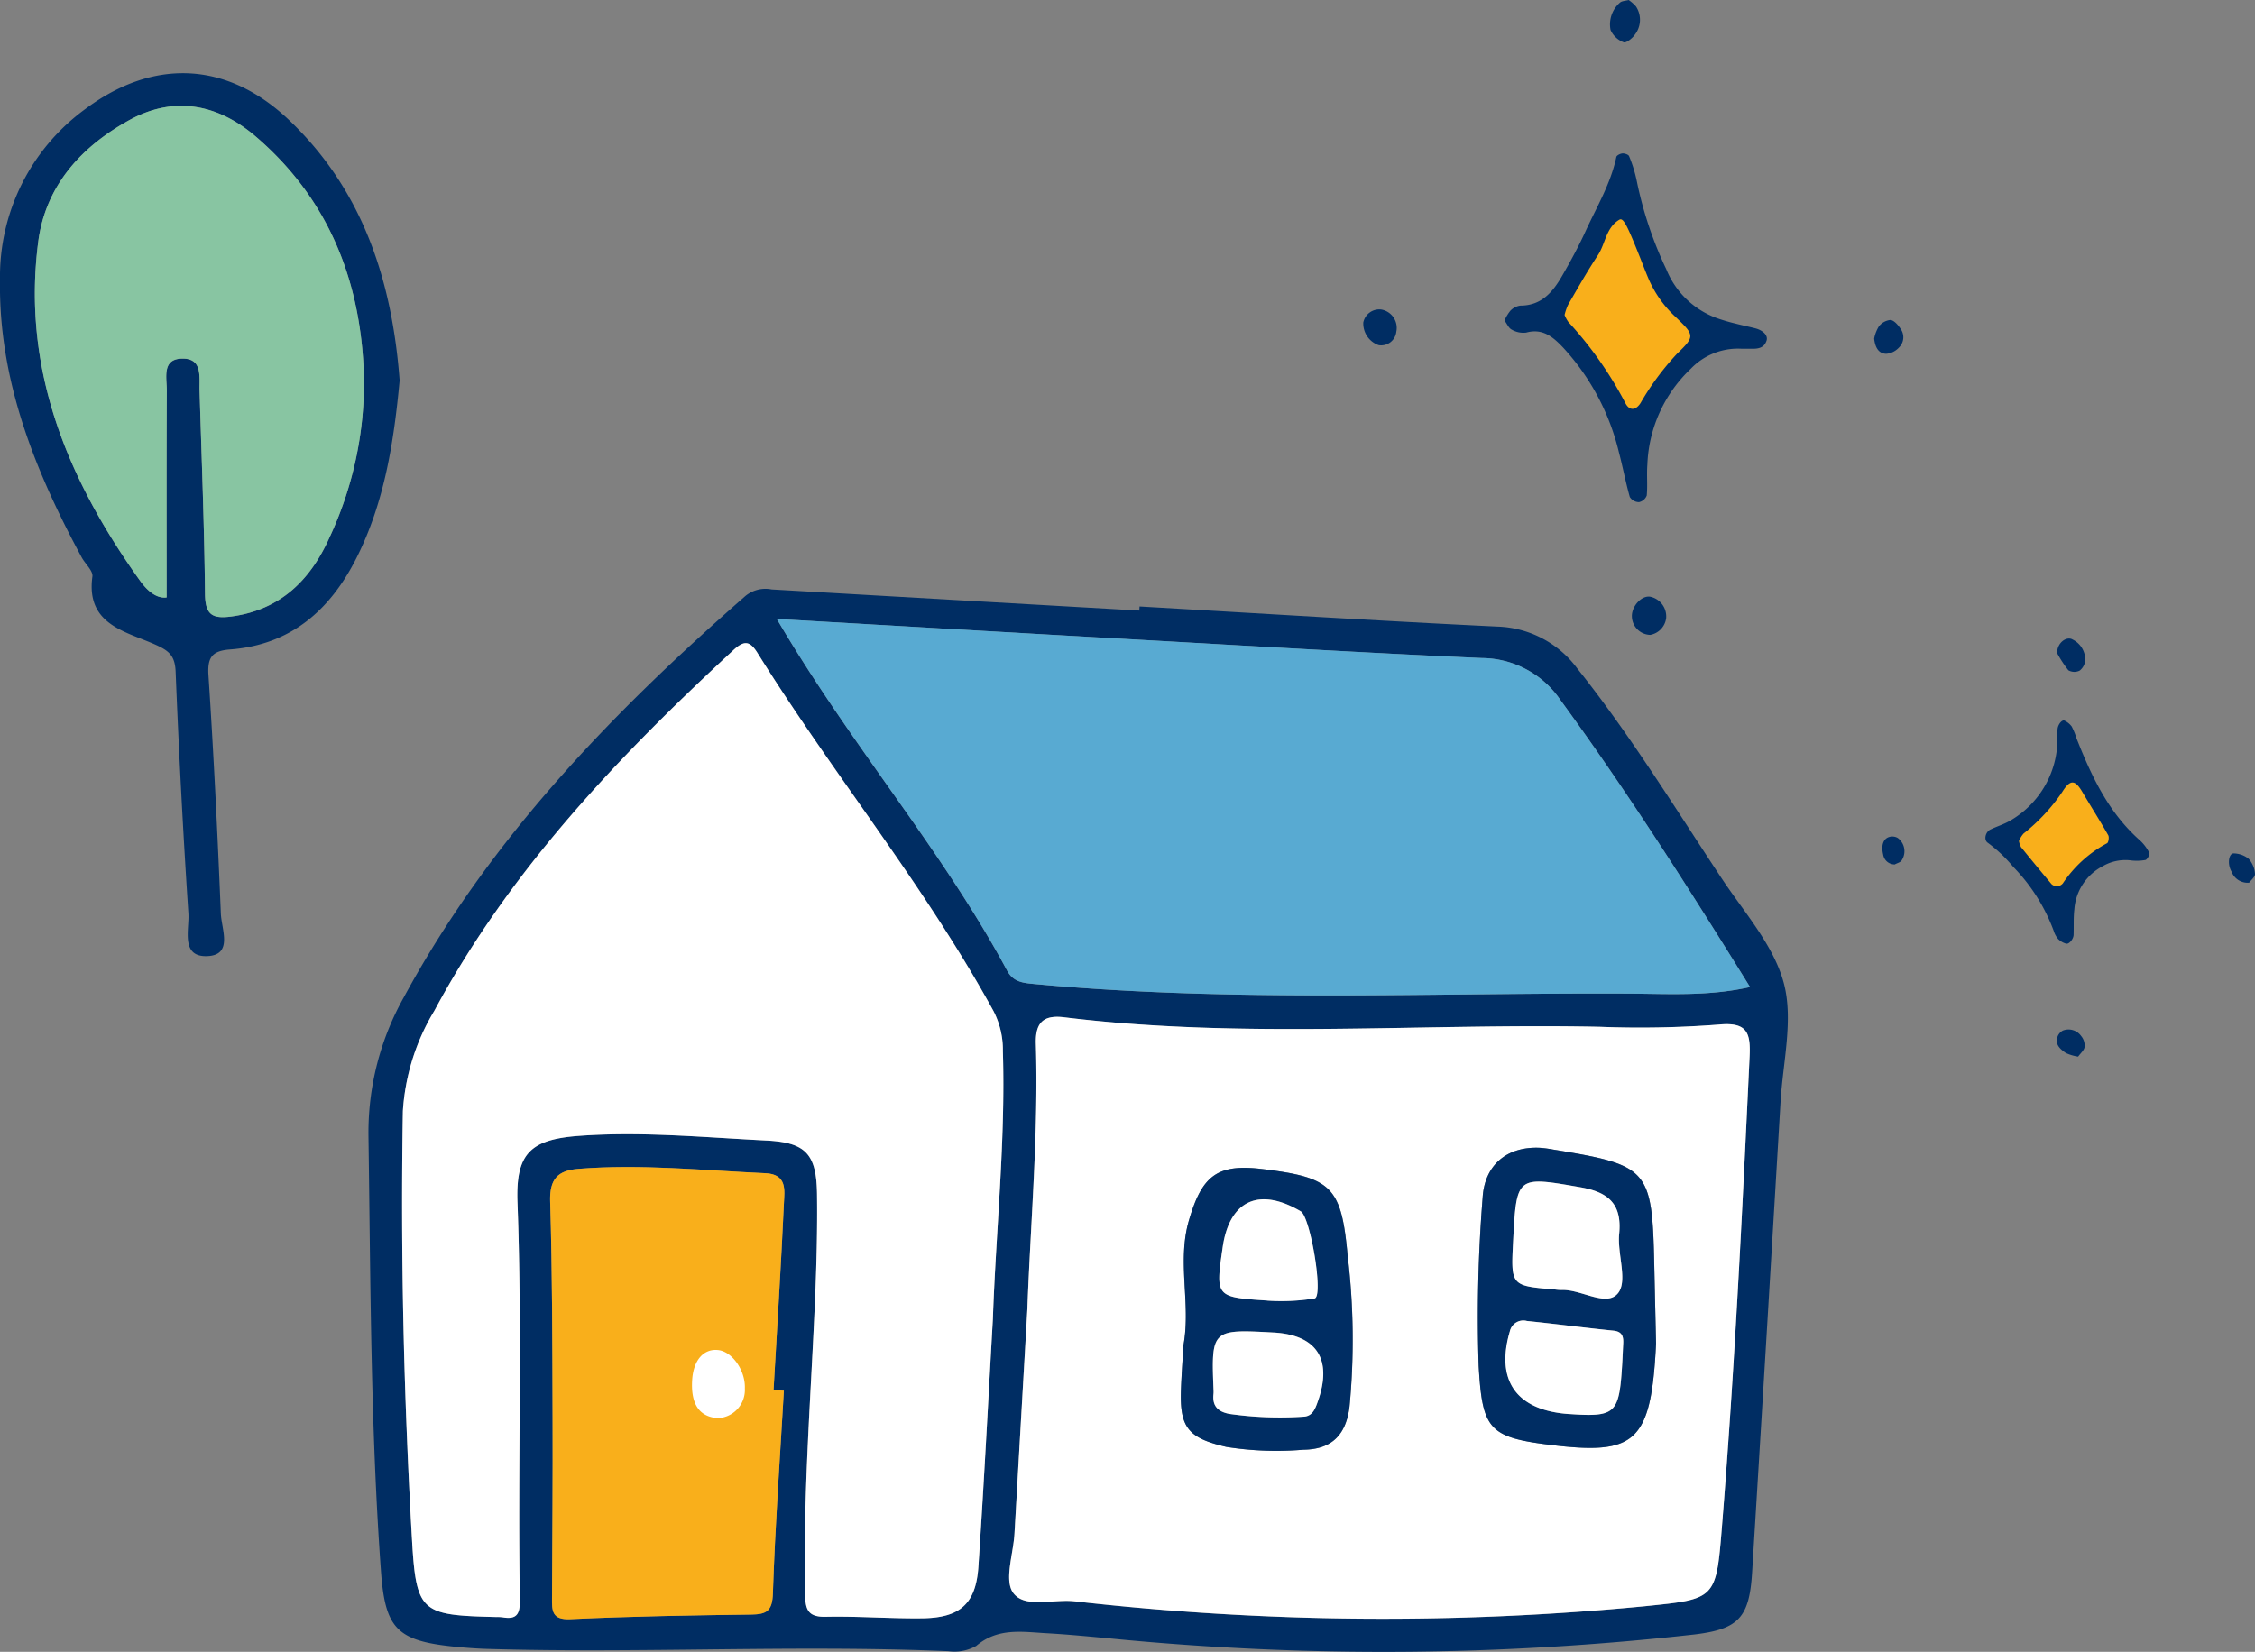 <svg xmlns="http://www.w3.org/2000/svg" xmlns:xlink="http://www.w3.org/1999/xlink" width="196.133" height="143.712" viewBox="0 0 196.133 143.712">
  <rect x="0" y="0" width="196.133" height="143.712" fill="#808080" stroke="none"/>
  <defs>
    <clipPath id="clip-path">
      <rect id="長方形_470" data-name="長方形 470" width="196.133" height="143.712" fill="none"/>
    </clipPath>
  </defs>
  <g id="グループ_485" data-name="グループ 485" transform="translate(-760 -610)">
    <g id="グループ_484" data-name="グループ 484" transform="translate(760 610)">
      <g id="グループ_483" data-name="グループ 483" clip-path="url(#clip-path)">
        <path id="パス_614" data-name="パス 614" d="M34.758,57.287c-.5,5.309-1.305,10.55-3.74,15.4-2.289,4.558-5.723,7.587-11,7.985-1.546.116-1.992.656-1.886,2.257.457,6.906.793,13.821,1.077,20.737.055,1.325,1.07,3.563-1.131,3.684-2.4.132-1.6-2.317-1.69-3.706q-.691-10.5-1.11-21.015c-.057-1.475-.616-1.872-1.894-2.432-2.544-1.115-5.913-1.737-5.347-5.867.069-.506-.629-1.1-.937-1.678C3.027,65.1-.136,57.237,0,48.492A18.026,18.026,0,0,1,7.335,33.716c5.952-4.491,12.393-4.251,17.8.892,6.445,6.135,8.973,14.013,9.626,22.679M14.493,76.149c0-6.033-.016-12.006.015-17.979.006-1.128-.457-2.8,1.374-2.8,1.751-.005,1.442,1.6,1.477,2.779.175,5.892.413,11.784.473,17.677.019,1.8.592,2.21,2.291,1.981,4.266-.575,6.871-3.158,8.528-6.86a31.875,31.875,0,0,0,3.008-13.854c-.2-8.3-3-15.56-9.438-21.063-3.25-2.778-7.036-3.561-10.935-1.428-4.2,2.3-7.326,5.725-7.958,10.592C1.888,56.289,5.872,65.885,12.188,74.7c.558.78,1.374,1.57,2.305,1.445" transform="translate(0 -24.169)" fill="#002d63"/>
        <path id="パス_615" data-name="パス 615" d="M26.007,86.951c-.931.125-1.747-.666-2.305-1.445C17.386,76.688,13.4,67.091,14.841,56,15.473,51.129,18.6,47.7,22.8,45.4c3.9-2.132,7.684-1.35,10.935,1.428,6.437,5.5,9.237,12.762,9.438,21.063a31.875,31.875,0,0,1-3.008,13.854c-1.657,3.7-4.262,6.284-8.528,6.86-1.7.229-2.272-.186-2.291-1.981-.06-5.894-.3-11.785-.473-17.677-.035-1.181.275-2.784-1.477-2.779-1.832.005-1.368,1.674-1.374,2.8-.031,5.973-.015,11.945-.015,17.979" transform="translate(-11.514 -34.972)" fill="#88c5a2"/>
        <path id="パス_616" data-name="パス 616" d="M220.712,247.311c10.38.6,20.758,1.251,31.143,1.75a8.971,8.971,0,0,1,6.941,3.64c4.616,5.792,8.478,12.1,12.559,18.264,1.962,2.961,4.529,5.826,5.406,9.112.851,3.188-.077,6.862-.282,10.32q-1.214,20.473-2.473,40.944c-.241,3.9-1.136,4.948-5.025,5.41a242.522,242.522,0,0,1-50.747.351c-1.866-.17-3.731-.355-5.6-.459-2.107-.118-4.233-.5-6.109,1.1a3.822,3.822,0,0,1-2.419.462c-13.385-.568-26.776.2-40.161-.2-.936-.029-1.872-.1-2.8-.193-5.034-.512-6.038-1.572-6.4-6.606-.913-12.614-.9-25.253-1.086-37.887a24.1,24.1,0,0,1,3.1-12.049c7.441-13.71,18.066-24.69,29.669-34.856a2.744,2.744,0,0,1,2.3-.584q15.988.924,31.978,1.838.01-.175.02-.349M207.97,309.272c.271-7.763,1.108-15.5.867-23.285a7.354,7.354,0,0,0-.816-3.48c-6-10.94-13.945-20.589-20.519-31.143-.671-1.077-1.163-1.127-2.1-.259-10.061,9.312-19.455,19.17-26.012,31.38a19.209,19.209,0,0,0-2.735,8.714c-.212,12.447.079,24.891.793,37.315.366,6.369.823,6.554,7.329,6.714a3.769,3.769,0,0,1,.561.026c1.288.226,1.508-.368,1.488-1.558-.193-11.508.227-23.018-.205-34.527-.16-4.253,1.1-5.482,5.333-5.8,5.44-.405,10.853.129,16.273.4,3.439.171,4.4,1.122,4.446,4.664.039,3.086-.042,6.177-.176,9.261-.367,8.507-1.043,17-.862,25.531.028,1.348.236,2.018,1.8,1.983,2.8-.063,5.615.168,8.42.131,3.264-.044,4.636-1.265,4.854-4.483.487-7.19.849-14.389,1.262-21.584m3-.9q-.564,9.811-1.126,19.623c-.1,1.757-.913,4.037-.111,5.139,1,1.368,3.473.532,5.3.728a237.849,237.849,0,0,0,49.6.435c6.192-.632,6.23-.571,6.739-6.863,1.1-13.624,1.765-27.274,2.409-40.926.1-2.062-.172-3.057-2.669-2.817a89.469,89.469,0,0,1-10.38.193c-15.522-.318-31.075,1.075-46.566-.827-1.847-.227-2.515.5-2.461,2.307.231,7.685-.449,15.339-.738,23.009M189.179,248.4c6.5,11.076,14.391,20.088,20.025,30.585.527.982,1.334,1.076,2.319,1.168,17.276,1.619,34.595.749,51.895.841,3.375.018,6.819.24,10.408-.572-5.351-8.62-10.65-16.967-16.489-24.965A8.328,8.328,0,0,0,250.5,251.8c-10.1-.447-20.19-1.054-30.282-1.62-10.153-.569-20.305-1.162-31.039-1.778m.612,67.14-.9-.053c.311-5.412.655-10.824.9-16.239.051-1.117.311-2.542-1.613-2.63-5.416-.247-10.822-.812-16.256-.38-1.8.143-2.519.884-2.46,2.84.189,6.259.188,12.524.211,18.787.02,5.235-.024,10.47-.049,15.706-.005,1.089-.031,1.92,1.59,1.845,5.229-.242,10.465-.333,15.7-.4,1.358-.017,1.868-.284,1.92-1.848.194-5.88.617-11.752.954-17.628" transform="translate(-121.612 -194.547)" fill="#002d63"/>
        <path id="パス_617" data-name="パス 617" d="M219.116,327.125c-.413,7.2-.775,14.394-1.262,21.584-.218,3.218-1.589,4.439-4.854,4.483-2.806.037-5.616-.193-8.42-.131-1.564.035-1.772-.635-1.8-1.983-.18-8.528.5-17.024.863-25.531.133-3.084.214-6.175.176-9.26-.044-3.542-1.007-4.493-4.446-4.664-5.421-.27-10.834-.8-16.273-.4-4.231.315-5.493,1.545-5.334,5.8.432,11.509.012,23.019.205,34.527.02,1.191-.2,1.785-1.488,1.558a3.791,3.791,0,0,0-.561-.026c-6.507-.16-6.963-.345-7.329-6.714-.714-12.423-1.005-24.868-.793-37.314a19.211,19.211,0,0,1,2.735-8.714c6.558-12.21,15.951-22.068,26.013-31.38.938-.868,1.431-.818,2.1.259,6.575,10.554,14.522,20.2,20.519,31.144a7.353,7.353,0,0,1,.816,3.48c.241,7.783-.6,15.522-.867,23.285" transform="translate(-132.757 -212.399)" fill="#fff"/>
        <path id="パス_618" data-name="パス 618" d="M422.539,449.632c.289-7.67.97-15.324.738-23.009-.054-1.81.613-2.534,2.461-2.307,15.491,1.9,31.044.508,46.566.827a89.515,89.515,0,0,0,10.38-.194c2.5-.24,2.766.755,2.668,2.817-.643,13.652-1.307,27.3-2.409,40.926-.509,6.292-.546,6.231-6.738,6.863a237.845,237.845,0,0,1-49.6-.435c-1.826-.2-4.3.641-5.3-.728-.8-1.1.01-3.381.111-5.138q.561-9.812,1.126-19.623m54.677,3.076c-.034-1.511-.1-4.13-.153-6.749-.186-8.469-.449-8.771-8.827-10.142a9.869,9.869,0,0,0-1.113-.146c-2.878-.135-4.832,1.5-4.99,4.36a130.215,130.215,0,0,0-.345,14.587c.314,5.534.876,6.239,6.237,6.9,7.423.915,8.765-.216,9.191-8.81m-41.1.123c-.075,1.3-.175,2.608-.22,3.913-.114,3.293.654,4.185,3.955,4.95a27.826,27.826,0,0,0,6.694.243c2.481-.026,3.707-1.307,4.009-3.736a61.249,61.249,0,0,0-.159-13.13c-.546-6.039-1.39-6.816-7.427-7.553-3.921-.479-5.25.578-6.384,4.486-1.042,3.594.187,7.249-.469,10.827" transform="translate(-333.179 -335.81)" fill="#fff"/>
        <path id="パス_619" data-name="パス 619" d="M324.049,258.27c10.733.616,20.885,1.209,31.039,1.778,10.093.566,20.184,1.173,30.282,1.62a8.329,8.329,0,0,1,6.836,3.658c5.839,8,11.138,16.346,16.489,24.966-3.588.812-7.034.59-10.408.572-17.3-.093-34.618.778-51.895-.841-.985-.092-1.792-.186-2.319-1.168-5.633-10.5-13.524-19.509-20.025-30.585" transform="translate(-256.482 -204.418)" fill="#58aad2"/>
        <path id="パス_620" data-name="パス 620" d="M249.808,506.408c-.337,5.875-.76,11.748-.954,17.628-.051,1.564-.562,1.831-1.92,1.848-5.235.067-10.472.159-15.7.4-1.621.075-1.6-.756-1.59-1.845.025-5.235.069-10.47.049-15.706-.024-6.263-.022-12.528-.211-18.786-.059-1.956.659-2.7,2.46-2.84,5.434-.432,10.84.133,16.256.38,1.924.088,1.664,1.513,1.613,2.63-.248,5.415-.593,10.826-.9,16.239l.9.053" transform="translate(-181.629 -385.416)" fill="#f9af1b"/>
        <path id="パス_621" data-name="パス 621" d="M288.672,565.867c-.135,2.107.618,3.225,2.245,3.331a2.462,2.462,0,0,0,2.337-2.593c.06-1.547-1.1-3.21-2.332-3.334-1.261-.127-2.141.887-2.25,2.6" transform="translate(-228.469 -445.816)" fill="#fff"/>
        <path id="パス_622" data-name="パス 622" d="M631.845,495.934c-.426,8.593-1.768,9.724-9.191,8.81-5.36-.661-5.923-1.365-6.236-6.9a130.166,130.166,0,0,1,.345-14.587c.158-2.858,2.112-4.5,4.99-4.36a9.766,9.766,0,0,1,1.113.146c8.379,1.371,8.641,1.673,8.827,10.141.058,2.619.119,5.238.153,6.749m-12.428-8.914c-.2,3.883-.2,3.883,3.609,4.2a4.15,4.15,0,0,0,.558.048c1.735-.094,3.957,1.543,4.966.263.842-1.067-.083-3.406.09-5.151.26-2.625-.978-3.635-3.373-4.051-5.551-.965-5.555-1.013-5.85,4.691m4.84,15.037c4.048.284,4.376-.01,4.635-4.174.041-.652.064-1.306.1-1.959.032-.619-.095-1.041-.861-1.118-2.505-.252-5-.585-7.507-.84a1.2,1.2,0,0,0-1.49.9c-1.257,4.279.572,6.875,5.126,7.194" transform="translate(-487.809 -379.036)" fill="#002d63"/>
        <path id="パス_623" data-name="パス 623" d="M492.792,502.691c.656-3.579-.573-7.233.469-10.827,1.133-3.908,2.463-4.964,6.384-4.485,6.038.737,6.881,1.514,7.427,7.553a61.25,61.25,0,0,1,.159,13.13c-.3,2.428-1.529,3.71-4.009,3.736a27.836,27.836,0,0,1-6.694-.243c-3.3-.765-4.069-1.657-3.955-4.95.045-1.305.145-2.608.22-3.913m7.829-1.089c-5.389-.3-5.428-.261-5.21,5.1a1.922,1.922,0,0,1-.011.279c-.11,1.038.42,1.521,1.394,1.7a31.138,31.138,0,0,0,6.4.242c.64-.016.933-.407,1.161-1,1.487-3.848.167-6.108-3.737-6.324m-.538-2.78a18.119,18.119,0,0,0,4.123-.191c.777-.207-.371-7.08-1.213-7.576-3.618-2.13-6.195-.951-6.786,3.1-.636,4.363-.636,4.363,3.875,4.663" transform="translate(-389.858 -385.67)" fill="#002d63"/>
        <path id="パス_624" data-name="パス 624" d="M630.926,498.215c.295-5.7.3-5.656,5.85-4.691,2.4.416,3.633,1.426,3.373,4.051-.173,1.744.752,4.084-.09,5.151-1.01,1.28-3.232-.357-4.966-.263a4.132,4.132,0,0,1-.558-.048c-3.809-.317-3.809-.317-3.609-4.2" transform="translate(-499.318 -390.231)" fill="#fff"/>
        <path id="パス_625" data-name="パス 625" d="M633.467,559.232c-4.555-.319-6.383-2.915-5.126-7.194a1.2,1.2,0,0,1,1.49-.9c2.5.255,5,.588,7.507.84.766.077.893.5.861,1.118-.034.653-.057,1.307-.1,1.959-.259,4.163-.587,4.458-4.635,4.174" transform="translate(-497.019 -436.21)" fill="#fff"/>
        <path id="パス_626" data-name="パス 626" d="M511.19,555.626c3.9.217,5.224,2.476,3.737,6.324-.228.589-.521.981-1.161,1a31.143,31.143,0,0,1-6.4-.243c-.973-.178-1.5-.66-1.394-1.7a1.918,1.918,0,0,0,.011-.279c-.218-5.361-.179-5.4,5.21-5.1" transform="translate(-400.428 -439.694)" fill="#fff"/>
        <path id="パス_627" data-name="パス 627" d="M512.783,509.229c-4.511-.3-4.511-.3-3.875-4.663.591-4.055,3.168-5.234,6.786-3.1.841.5,1.99,7.369,1.213,7.576a18.117,18.117,0,0,1-4.123.191" transform="translate(-402.559 -396.077)" fill="#fff"/>
        <path id="パス_628" data-name="パス 628" d="M834.482,301.4c.013-.419.392-.9.619-.77a1.661,1.661,0,0,1,.615.506,6.331,6.331,0,0,1,.414,1.019c1.294,3.282,2.774,6.447,5.486,8.858a3.772,3.772,0,0,1,.833,1.083.73.73,0,0,1-.293.646,4.231,4.231,0,0,1-1.35.036,3.917,3.917,0,0,0-2.391.508,4.611,4.611,0,0,0-2.472,3.772c-.084.729-.04,1.472-.064,2.208-.012.362-.4.837-.655.761a1.6,1.6,0,0,1-.687-.4,2.042,2.042,0,0,1-.39-.72,15.855,15.855,0,0,0-3.529-5.573,12.407,12.407,0,0,0-2.2-2.083c-.369-.239-.219-.938.228-1.154.579-.279,1.21-.464,1.756-.794a8.221,8.221,0,0,0,4.074-7.078c0-.277-.007-.553,0-.829" transform="translate(-655.524 -237.928)" fill="#002d63"/>
        <path id="パス_629" data-name="パス 629" d="M842.4,332.155q1.3,1.607,2.628,3.187a.677.677,0,0,0,.982-.066,10.73,10.73,0,0,1,3.846-3.493c.126-.062.2-.531.1-.7-.728-1.275-1.514-2.515-2.262-3.779-.625-1.056-1.042-1.093-1.732.015a16.231,16.231,0,0,1-3.37,3.624,2.386,2.386,0,0,0-.4.654,2.007,2.007,0,0,0,.2.56" transform="translate(-666.591 -258.421)" fill="#f9af1b"/>
        <path id="パス_630" data-name="パス 630" d="M858.063,267.69a10.109,10.109,0,0,0,.985,1.508,1.042,1.042,0,0,0,.987.028,1.289,1.289,0,0,0,.483-.908,1.956,1.956,0,0,0-1.092-1.789c-.482-.311-1.332.206-1.363,1.161" transform="translate(-679.149 -210.884)" fill="#002d63"/>
        <path id="パス_631" data-name="パス 631" d="M931.544,358.64c.152-.214.533-.511.51-.772a2.171,2.171,0,0,0-.541-1.3,2.122,2.122,0,0,0-1.3-.478c-.446-.021-.583.935-.2,1.58a1.5,1.5,0,0,0,1.527.97" transform="translate(-735.922 -281.842)" fill="#002d63"/>
        <path id="パス_632" data-name="パス 632" d="M859.831,431.847c.214-.3.526-.551.564-.839a1.291,1.291,0,0,0-.3-.959,1.347,1.347,0,0,0-1.587-.474.986.986,0,0,0-.451.5c-.266.708.22,1.123.712,1.454a3.9,3.9,0,0,0,1.062.314" transform="translate(-679.085 -339.915)" fill="#002d63"/>
        <path id="パス_633" data-name="パス 633" d="M786.3,351.476c.2-.116.5-.181.6-.357a1.434,1.434,0,0,0-.346-1.951.951.951,0,0,0-.7-.093c-.553.138-.755.739-.566,1.528a1.017,1.017,0,0,0,1.009.874" transform="translate(-621.498 -276.268)" fill="#002d63"/>
        <path id="パス_634" data-name="パス 634" d="M628.1,77.71a1.46,1.46,0,0,1,.863-.439c1.848,0,2.832-1.2,3.638-2.6.726-1.26,1.424-2.543,2.028-3.864.969-2.122,2.193-4.141,2.68-6.467.03-.141.349-.3.543-.308s.515.1.567.242A11.687,11.687,0,0,1,639.1,66.5a33.419,33.419,0,0,0,2.558,7.618,7.5,7.5,0,0,0,4.483,4.273,16.488,16.488,0,0,0,1.6.46c.542.141,1.092.253,1.635.391.711.181,1.139.632,1,1.068-.211.663-.759.729-1.344.715-.337-.008-.674.009-1.01-.009a5.673,5.673,0,0,0-4.233,1.746,12.1,12.1,0,0,0-3.782,8.353c-.069.889.03,1.791-.053,2.677a.927.927,0,0,1-.68.581.958.958,0,0,1-.794-.45c-.366-1.287-.608-2.609-.95-3.9a20.479,20.479,0,0,0-4.834-9.084c-.866-.915-1.771-1.721-3.226-1.32a2.012,2.012,0,0,1-1.263-.26c-.259-.127-.4-.493-.625-.794a3.675,3.675,0,0,1,.515-.853" transform="translate(-496.725 -50.683)" fill="#002d63"/>
        <path id="パス_635" data-name="パス 635" d="M652.988,100.465a32.859,32.859,0,0,1,4.974,7.1c.348.613.87.582,1.285-.056a23.388,23.388,0,0,1,3.174-4.293c1.585-1.532,1.552-1.6-.166-3.246a9.8,9.8,0,0,1-2.3-3.258c-.262-.615-.5-1.241-.744-1.862-1.2-3.013-1.475-3.5-1.826-3.285-1.15.7-1.185,2.078-1.848,3.081-.921,1.393-1.743,2.852-2.584,4.3a4.564,4.564,0,0,0-.308.893,2.768,2.768,0,0,0,.344.631" transform="translate(-516.562 -72.436)" fill="#f9af1b"/>
        <path id="パス_636" data-name="パス 636" d="M680.713,250.609a1.638,1.638,0,0,0,1.6,1.652,1.7,1.7,0,0,0,1.38-1.437,1.754,1.754,0,0,0-1.381-1.882c-.726-.127-1.584.765-1.6,1.667" transform="translate(-538.778 -197.026)" fill="#002d63"/>
        <path id="パス_637" data-name="パス 637" d="M673.165,0c-.263.076-.605.074-.774.243a2.5,2.5,0,0,0-.8,2.362,2.039,2.039,0,0,0,1.141,1.073c.2.087.767-.348.976-.67A2.1,2.1,0,0,0,673.8.559,3.266,3.266,0,0,0,673.165,0" transform="translate(-531.51)" fill="#002d63"/>
        <path id="パス_638" data-name="パス 638" d="M568.67,130.225a1.994,1.994,0,0,0,1.342,1.969,1.328,1.328,0,0,0,1.53-1.168,1.621,1.621,0,0,0-1.292-1.93,1.415,1.415,0,0,0-1.58,1.128" transform="translate(-450.094 -102.164)" fill="#002d63"/>
        <path id="パス_639" data-name="パス 639" d="M781.789,135.13c.086.786.4,1.3,1.045,1.317a1.69,1.69,0,0,0,1.1-.534,1.25,1.25,0,0,0,.18-1.6c-.218-.338-.562-.763-.9-.809a1.436,1.436,0,0,0-1.027.575,3.209,3.209,0,0,0-.4,1.048" transform="translate(-618.779 -105.666)" fill="#002d63"/>
      </g>
    </g>
  </g>
</svg>
